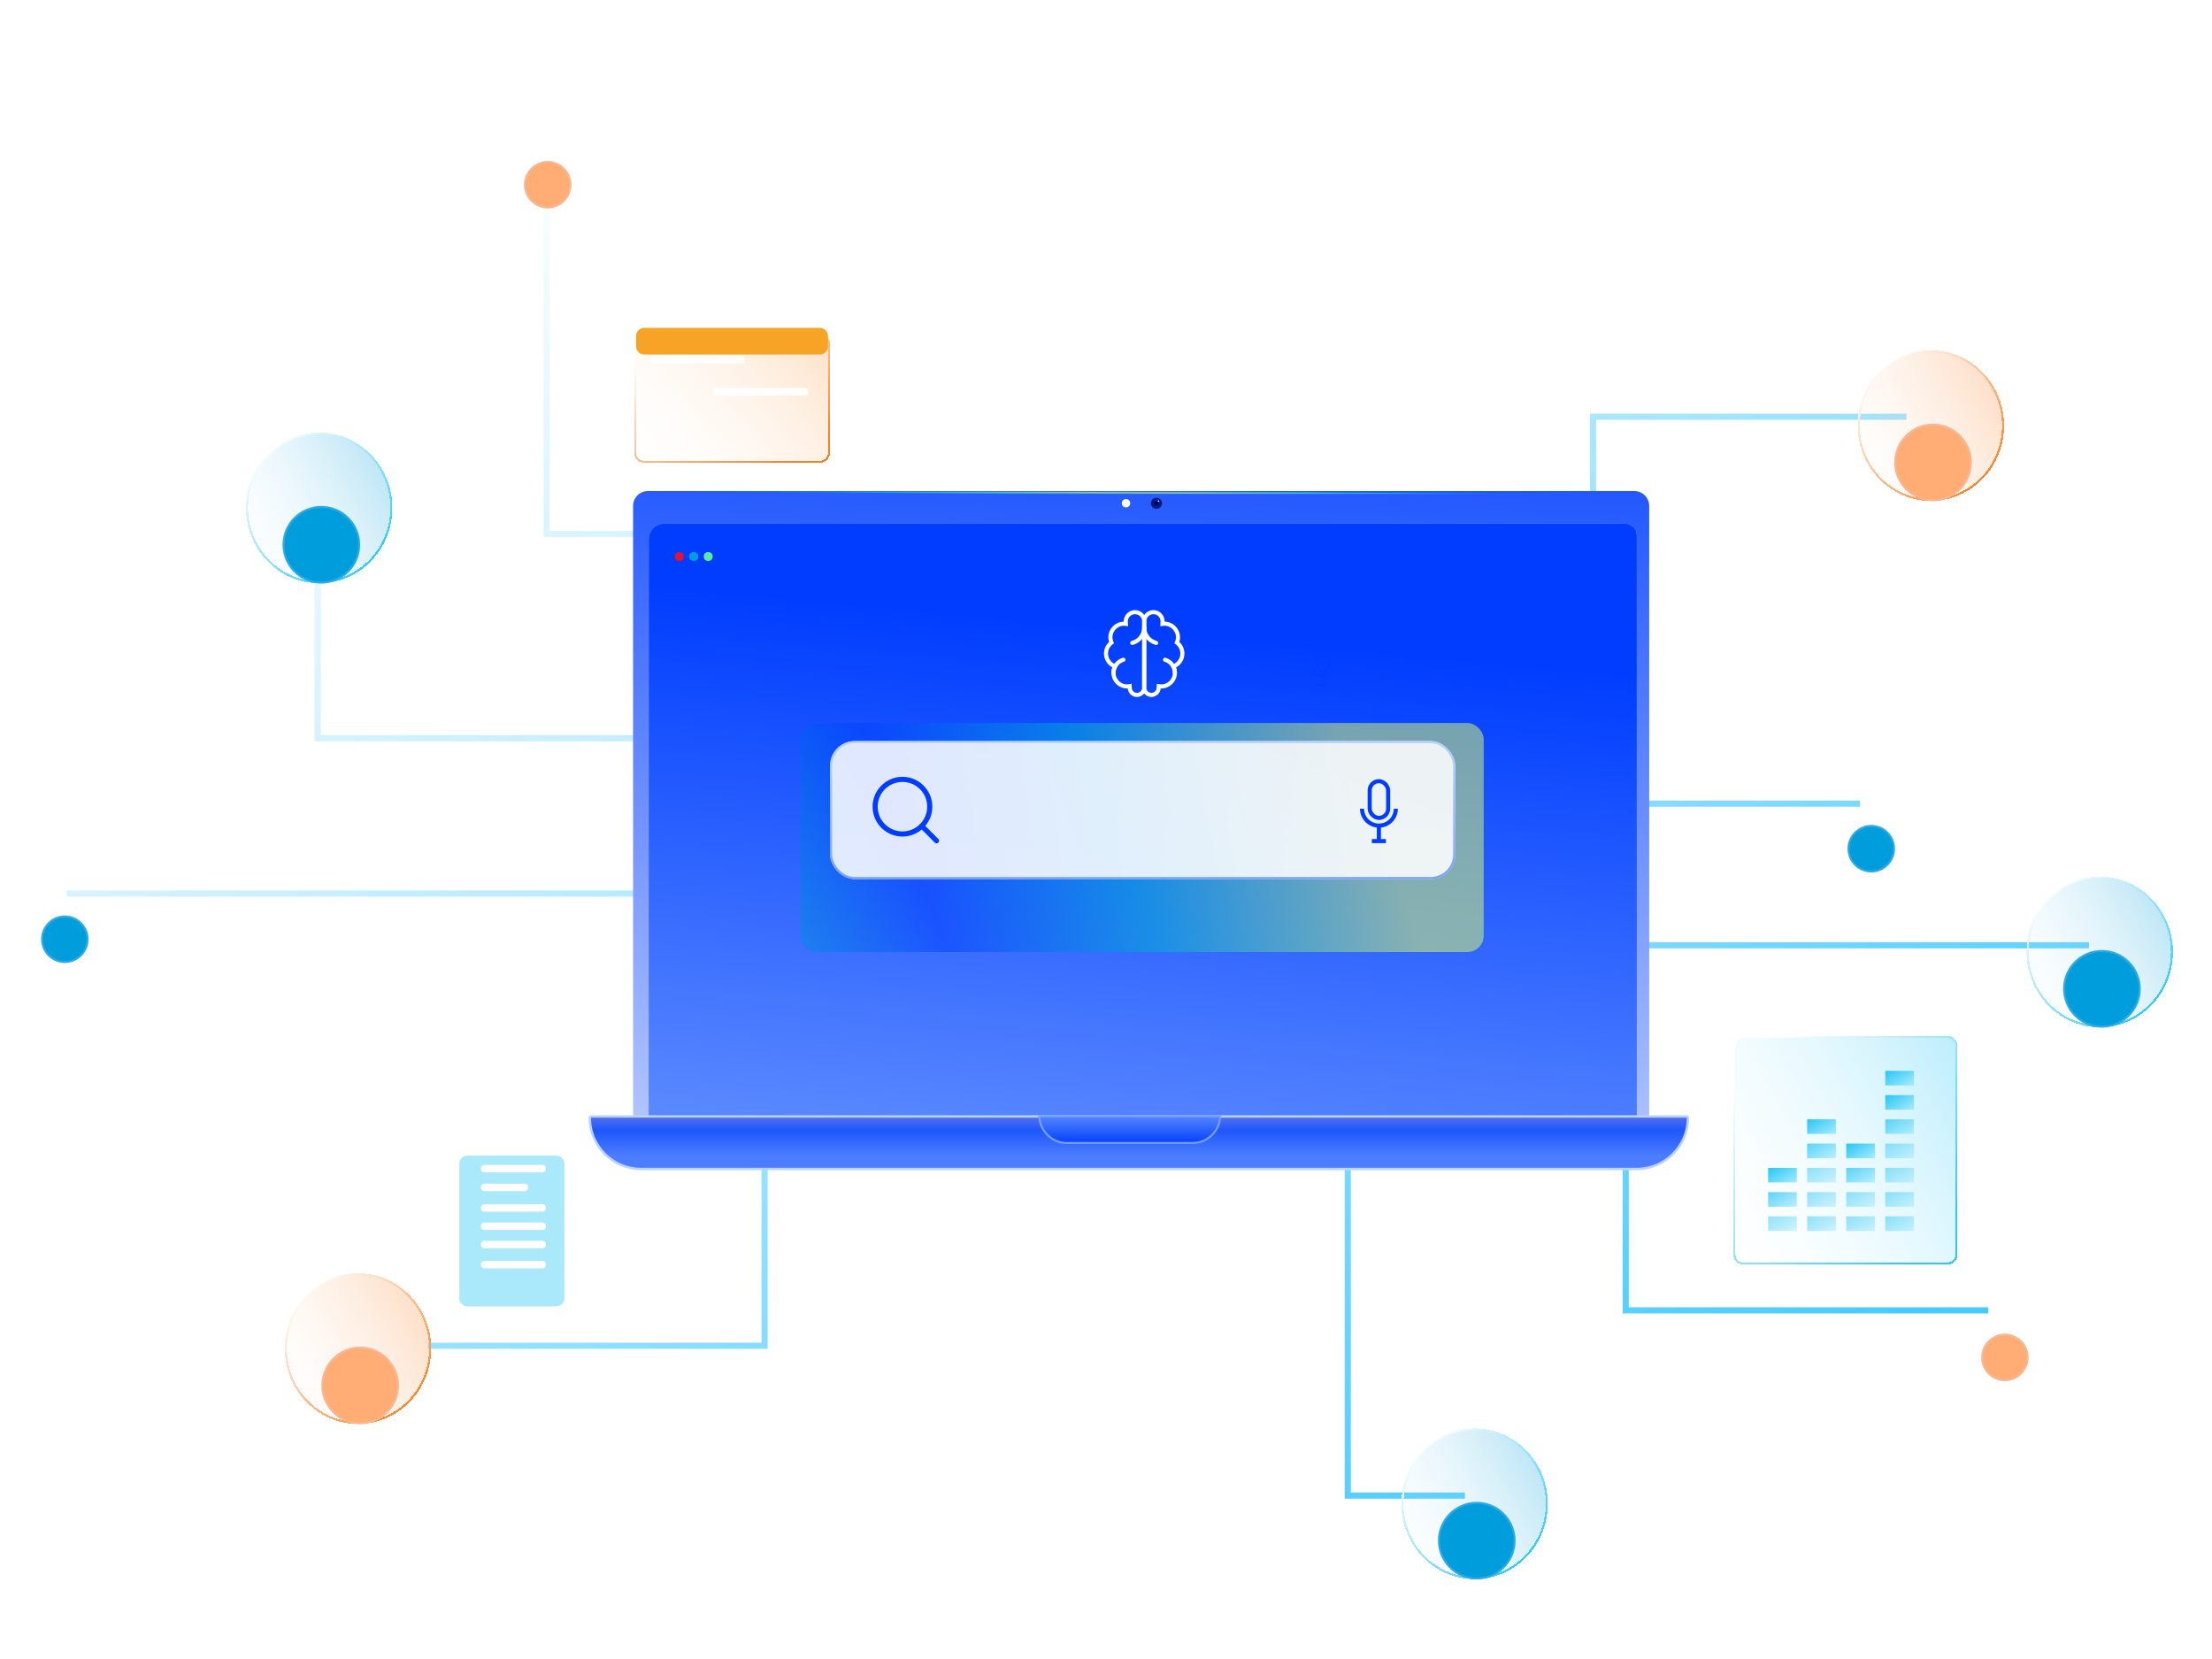 <svg width="540" height="405" viewBox="0 0 540 405" fill="none" xmlns="http://www.w3.org/2000/svg">
<path d="M329.018 264.685V365.109H357.624M388.891 137.658V101.744H465.394M133.436 39.893V130.342H178.673M186.656 278.651V328.531H104.5M178.673 218.13H16.353M178.673 180.222H77.556V130.342M396.874 196.183H454.085M396.874 230.766H509.965M396.874 278.651V319.885H485.351" stroke="url(#paint0_linear_2106_71993)" stroke-width="1.5"/>
<g filter="url(#filter0_dii_2106_71993)">
<circle cx="15.827" cy="218.289" r="5.789" fill="#009DDC"/>
<circle cx="15.827" cy="218.289" r="5.539" stroke="#DEDFFF" stroke-opacity="0.2" stroke-width="0.5"/>
</g>
<g filter="url(#filter1_dii_2106_71993)">
<circle cx="133.704" cy="34.105" r="5.789" transform="rotate(150 133.704 34.105)" fill="#FFAC75"/>
<circle cx="133.704" cy="34.105" r="5.539" transform="rotate(150 133.704 34.105)" stroke="#DEDFFF" stroke-opacity="0.2" stroke-width="0.5"/>
</g>
<g filter="url(#filter2_dii_2106_71993)">
<circle cx="456.815" cy="196.186" r="5.789" fill="#009DDC"/>
<circle cx="456.815" cy="196.186" r="5.539" stroke="#DEDFFF" stroke-opacity="0.2" stroke-width="0.5"/>
</g>
<g filter="url(#filter3_dii_2106_71993)">
<circle cx="489.442" cy="320.379" r="5.789" fill="#FFAC75"/>
<circle cx="489.442" cy="320.379" r="5.539" stroke="#DEDFFF" stroke-opacity="0.2" stroke-width="0.5"/>
</g>
<g filter="url(#filter4_bd_2106_71993)">
<ellipse cx="77.923" cy="121.987" rx="17.366" ry="17.892" fill="url(#paint1_linear_2106_71993)" fill-opacity="0.5" shape-rendering="crispEdges"/>
<path d="M77.923 140.129C87.659 140.129 95.539 131.999 95.539 121.987C95.539 111.974 87.659 103.845 77.923 103.845C68.187 103.845 60.307 111.974 60.307 121.987C60.307 131.999 68.187 140.129 77.923 140.129Z" stroke="url(#paint2_linear_2106_71993)" stroke-width="0.5" shape-rendering="crispEdges"/>
</g>
<g filter="url(#filter5_dii_2106_71993)">
<circle cx="78.449" cy="121.987" r="9.472" fill="#009DDC"/>
<circle cx="78.449" cy="121.987" r="9.222" stroke="#DEDFFF" stroke-opacity="0.2" stroke-width="0.5"/>
</g>
<g filter="url(#filter6_bd_2106_71993)">
<ellipse cx="359.987" cy="365.11" rx="17.366" ry="17.892" fill="url(#paint3_linear_2106_71993)" fill-opacity="0.5" shape-rendering="crispEdges"/>
<path d="M359.987 383.252C369.723 383.252 377.603 375.122 377.603 365.11C377.603 355.097 369.723 346.968 359.987 346.968C350.251 346.968 342.371 355.097 342.371 365.11C342.371 375.122 350.251 383.252 359.987 383.252Z" stroke="url(#paint4_linear_2106_71993)" stroke-width="0.5" shape-rendering="crispEdges"/>
</g>
<g filter="url(#filter7_dii_2106_71993)">
<circle cx="360.513" cy="365.11" r="9.472" fill="#009DDC"/>
<circle cx="360.513" cy="365.11" r="9.222" stroke="#DEDFFF" stroke-opacity="0.2" stroke-width="0.5"/>
</g>
<g filter="url(#filter8_bd_2106_71993)">
<ellipse cx="512.596" cy="230.393" rx="17.366" ry="17.892" fill="url(#paint5_linear_2106_71993)" fill-opacity="0.5" shape-rendering="crispEdges"/>
<path d="M512.596 248.535C522.332 248.535 530.212 240.406 530.212 230.393C530.212 220.38 522.332 212.251 512.596 212.251C502.86 212.251 494.98 220.38 494.98 230.393C494.98 240.406 502.86 248.535 512.596 248.535Z" stroke="url(#paint6_linear_2106_71993)" stroke-width="0.5" shape-rendering="crispEdges"/>
</g>
<g filter="url(#filter9_dii_2106_71993)">
<circle cx="513.123" cy="230.393" r="9.472" fill="#009DDC"/>
<circle cx="513.123" cy="230.393" r="9.222" stroke="#DEDFFF" stroke-opacity="0.2" stroke-width="0.5"/>
</g>
<g filter="url(#filter10_bd_2106_71993)">
<ellipse cx="87.395" cy="327.221" rx="17.366" ry="17.892" fill="url(#paint7_linear_2106_71993)" fill-opacity="0.5" shape-rendering="crispEdges"/>
<path d="M87.395 345.363C97.131 345.363 105.011 337.234 105.011 327.221C105.011 317.209 97.131 309.079 87.395 309.079C77.659 309.079 69.779 317.209 69.779 327.221C69.779 337.234 77.659 345.363 87.395 345.363Z" stroke="url(#paint8_linear_2106_71993)" stroke-width="0.5" shape-rendering="crispEdges"/>
</g>
<g filter="url(#filter11_dii_2106_71993)">
<circle cx="87.921" cy="327.221" r="9.472" fill="#FFAC75"/>
<circle cx="87.921" cy="327.221" r="9.222" stroke="#DEDFFF" stroke-opacity="0.2" stroke-width="0.5"/>
</g>
<g filter="url(#filter12_bd_2106_71993)">
<ellipse cx="471.366" cy="101.893" rx="17.366" ry="17.892" fill="url(#paint9_linear_2106_71993)" fill-opacity="0.5" shape-rendering="crispEdges"/>
<path d="M471.366 120.035C481.102 120.035 488.982 111.906 488.982 101.893C488.982 91.88 481.102 83.751 471.366 83.751C461.63 83.751 453.75 91.88 453.75 101.893C453.75 111.906 461.63 120.035 471.366 120.035Z" stroke="url(#paint10_linear_2106_71993)" stroke-width="0.5" shape-rendering="crispEdges"/>
</g>
<g filter="url(#filter13_dii_2106_71993)">
<circle cx="471.892" cy="101.893" r="9.472" fill="#FFAC75"/>
<circle cx="471.892" cy="101.893" r="9.222" stroke="#DEDFFF" stroke-opacity="0.2" stroke-width="0.5"/>
</g>
<g filter="url(#filter14_bi_2106_71993)">
<g filter="url(#filter15_bd_2106_71993)">
<path d="M200.144 76.731H157.267C156.17 76.731 155.28 77.621 155.28 78.718V105.198C155.28 106.295 156.17 107.184 157.267 107.184H200.144C201.242 107.184 202.131 106.295 202.131 105.198V78.718C202.131 77.621 201.242 76.731 200.144 76.731Z" fill="url(#paint11_linear_2106_71993)" fill-opacity="0.5" shape-rendering="crispEdges"/>
<path d="M200.144 76.481H157.267C156.032 76.481 155.03 77.483 155.03 78.718V105.198C155.03 106.433 156.032 107.434 157.267 107.434H200.144C201.38 107.434 202.381 106.433 202.381 105.198V78.718C202.381 77.483 201.38 76.481 200.144 76.481Z" stroke="url(#paint12_linear_2106_71993)" stroke-width="0.5" shape-rendering="crispEdges"/>
</g>
<path d="M157.267 76.731H200.144C201.238 76.731 202.131 77.625 202.131 78.718V81.247C202.131 82.352 201.236 83.247 200.131 83.247H157.28C156.176 83.247 155.28 82.352 155.28 81.247V78.718C155.28 77.625 156.174 76.731 157.267 76.731Z" fill="#F7A325"/>
<path d="M161.518 79.992C161.518 80.739 160.911 81.346 160.165 81.346C159.419 81.346 158.811 80.739 158.811 79.992C158.811 79.246 159.419 78.639 160.165 78.639C160.911 78.639 161.518 79.246 161.518 79.992Z" fill="#F7A325"/>
<path d="M166.706 79.992C166.706 80.739 166.099 81.346 165.353 81.346C164.607 81.346 163.999 80.739 163.999 79.992C163.999 79.246 164.607 78.639 165.353 78.639C166.099 78.639 166.706 79.246 166.706 79.992Z" fill="#F7A325"/>
<path d="M171.895 79.992C171.895 80.739 171.288 81.346 170.541 81.346C169.795 81.346 169.188 80.739 169.188 79.992C169.188 79.246 169.795 78.639 170.541 78.639C171.288 78.639 171.895 79.246 171.895 79.992Z" fill="#F7A325"/>
</g>
<path d="M180.936 86.91L159.475 86.91C159.007 86.91 158.626 87.32 158.626 87.824V87.829C158.626 88.334 159.007 88.743 159.475 88.743L180.936 88.743C181.405 88.743 181.785 88.334 181.785 87.829V87.824C181.785 87.32 181.405 86.91 180.936 86.91Z" fill="white"/>
<path d="M196.554 94.718L175.093 94.718C174.624 94.718 174.244 95.127 174.244 95.632V95.637C174.244 96.141 174.624 96.55 175.093 96.55L196.554 96.55C197.023 96.55 197.403 96.141 197.403 95.636V95.632C197.403 95.127 197.023 94.718 196.554 94.718Z" fill="white"/>
<g filter="url(#filter16_bi_2106_71993)">
<path d="M135.785 278.806H114.128C113.024 278.806 112.128 279.701 112.128 280.806V313.617C112.128 314.722 113.024 315.617 114.128 315.617H135.785C136.889 315.617 137.785 314.722 137.785 313.617V280.806C137.785 279.701 136.889 278.806 135.785 278.806Z" fill="#2CC8F7" fill-opacity="0.4"/>
</g>
<g filter="url(#filter17_d_2106_71993)">
<path d="M132.444 284.383H118.244C117.775 284.383 117.395 284.792 117.395 285.297V285.302C117.395 285.807 117.775 286.216 118.244 286.216H132.444C132.913 286.216 133.293 285.807 133.293 285.302V285.297C133.293 284.792 132.913 284.383 132.444 284.383Z" fill="white"/>
<path d="M132.444 293.979H118.244C117.775 293.979 117.395 294.388 117.395 294.893V294.898C117.395 295.402 117.775 295.811 118.244 295.811H132.444C132.913 295.811 133.293 295.402 133.293 294.898V294.893C133.293 294.388 132.913 293.979 132.444 293.979Z" fill="white"/>
<path d="M132.444 302.904H118.244C117.775 302.904 117.395 303.313 117.395 303.818V303.823C117.395 304.328 117.775 304.737 118.244 304.737H132.444C132.913 304.737 133.293 304.328 133.293 303.823V303.818C133.293 303.313 132.913 302.904 132.444 302.904Z" fill="white"/>
<path d="M132.444 298.442H118.244C117.775 298.442 117.395 298.851 117.395 299.355V299.36C117.395 299.865 117.775 300.274 118.244 300.274H132.444C132.913 300.274 133.293 299.865 133.293 299.36V299.355C133.293 298.851 132.913 298.442 132.444 298.442Z" fill="white"/>
<path d="M132.444 307.809H118.244C117.775 307.809 117.395 308.218 117.395 308.723V308.728C117.395 309.233 117.775 309.642 118.244 309.642H132.444C132.913 309.642 133.293 309.233 133.293 308.728V308.723C133.293 308.218 132.913 307.809 132.444 307.809Z" fill="white"/>
<path d="M128.074 288.961H118.244C117.775 288.961 117.395 289.37 117.395 289.875V289.88C117.395 290.385 117.775 290.794 118.244 290.794H128.074C128.543 290.794 128.923 290.385 128.923 289.88V289.875C128.923 289.37 128.543 288.961 128.074 288.961Z" fill="white"/>
</g>
<g filter="url(#filter18_d_2106_71993)">
<path d="M154.545 123.515C154.545 121.507 156.173 119.88 158.181 119.88H398.97C400.978 119.88 402.606 121.507 402.606 123.515V281.408C402.606 283.416 400.978 285.044 398.97 285.044H158.181C156.173 285.044 154.545 283.416 154.545 281.408V123.515Z" fill="url(#paint13_linear_2106_71993)"/>
<g filter="url(#filter19_bi_2106_71993)">
<g clip-path="url(#clip0_2106_71993)">
<path d="M158.372 131.23C158.372 129.112 160.089 127.395 162.207 127.395H396.809C398.343 127.395 399.587 128.639 399.587 130.173V278.633H158.372V131.23Z" fill="url(#paint14_linear_2106_71993)" fill-opacity="0.46"/>
<g filter="url(#filter20_d_2106_71993)">
<path d="M117.275 137.587C117.275 126.542 126.229 117.587 137.275 117.587H472.838C483.884 117.587 492.838 126.542 492.838 137.587V350.594C492.838 361.64 483.884 370.594 472.838 370.594H137.275C126.229 370.594 117.275 361.64 117.275 350.594V137.587Z" fill="url(#paint15_linear_2106_71993)"/>
</g>
<circle cx="165.818" cy="135.424" r="1.089" fill="#E9122C"/>
<circle cx="169.356" cy="135.424" r="1.089" fill="#029DDF"/>
<circle cx="172.891" cy="135.424" r="1.089" fill="#5FEB9E"/>
<g filter="url(#filter21_f_2106_71993)">
<rect x="195.292" y="176.064" width="166.912" height="55.911" rx="4" fill="url(#paint16_radial_2106_71993)" fill-opacity="0.5"/>
</g>
<g filter="url(#filter22_d_2106_71993)">
<path d="M277.076 149C275.782 149 274.755 150.091 274.832 151.382L274.86 151.847C274.709 151.826 274.555 151.814 274.398 151.814C272.561 151.814 271.073 153.303 271.073 155.14C271.073 155.601 271.167 156.04 271.336 156.44C270.526 157.046 270 158.014 270 159.105C270 160.555 270.928 161.786 272.221 162.241C271.97 162.71 271.827 163.244 271.827 163.812C271.827 165.649 273.315 167.138 275.152 167.138C275.364 167.138 275.571 167.117 275.772 167.079L275.8 167.552C275.856 168.483 276.627 169.208 277.559 169.208C278.532 169.208 279.321 168.42 279.321 167.447V151.247C279.321 150.006 278.315 149 277.074 149H277.076Z" stroke="white" stroke-miterlimit="10" stroke-linecap="round"/>
<path d="M274.245 160.616C272.85 161.011 271.829 162.294 271.829 163.816" stroke="white" stroke-miterlimit="10" stroke-linecap="round"/>
<path d="M279.325 152.745C279.325 154.436 278.233 155.933 276.622 156.45L276.406 156.519" stroke="white" stroke-miterlimit="10" stroke-linecap="round"/>
<path d="M281.572 149C282.865 149 283.892 150.091 283.815 151.382L283.788 151.847C283.939 151.826 284.093 151.814 284.25 151.814C286.086 151.814 287.575 153.303 287.575 155.14C287.575 155.601 287.481 156.04 287.311 156.44C288.122 157.046 288.647 158.014 288.647 159.105C288.647 160.555 287.719 161.786 286.427 162.241C286.678 162.71 286.821 163.244 286.821 163.812C286.821 165.649 285.333 167.138 283.496 167.138C283.284 167.138 283.076 167.117 282.876 167.079L282.847 167.552C282.792 168.483 282.021 169.208 281.089 169.208C280.116 169.208 279.327 168.42 279.327 167.447V151.247C279.327 150.006 280.333 149 281.574 149H281.572Z" stroke="white" stroke-miterlimit="10" stroke-linecap="round"/>
<path d="M284.401 160.616C285.796 161.011 286.818 162.294 286.818 163.816" stroke="white" stroke-miterlimit="10" stroke-linecap="round"/>
<path d="M279.322 152.745C279.322 154.436 280.415 155.933 282.026 156.45L282.242 156.519" stroke="white" stroke-miterlimit="10" stroke-linecap="round"/>
</g>
</g>
</g>
<ellipse cx="274.888" cy="122.853" rx="1.015" ry="1.015" fill="white"/>
<path d="M283.111 122.854C283.111 123.292 282.756 123.646 282.319 123.646C281.882 123.646 281.527 123.292 281.527 122.854C281.527 122.417 281.882 122.062 282.319 122.062C282.756 122.062 283.111 122.417 283.111 122.854Z" fill="#01136F" stroke="#01136F" stroke-width="1.123"/>
<mask id="path-60-inside-1_2106_71993" fill="white">
<ellipse cx="0.677" cy="0.677" rx="0.677" ry="0.677" transform="matrix(1 0 0 -1 281.649 123.532)"/>
</mask>
<ellipse cx="0.677" cy="0.677" rx="0.677" ry="0.677" transform="matrix(1 0 0 -1 281.649 123.532)" fill="#010135"/>
<path d="M281.879 122.855C281.879 123.101 282.079 123.301 282.326 123.301V121.055C283.32 121.055 284.126 121.861 284.126 122.855H281.879ZM282.326 123.301C282.573 123.301 282.772 123.101 282.772 122.855H280.526C280.526 121.861 281.332 121.055 282.326 121.055V123.301ZM282.772 122.855C282.772 122.608 282.573 122.408 282.326 122.408V124.655C281.332 124.655 280.526 123.849 280.526 122.855H282.772ZM282.326 122.408C282.079 122.408 281.879 122.608 281.879 122.855H284.126C284.126 123.849 283.32 124.655 282.326 124.655V122.408Z" fill="#003DFF" mask="url(#path-60-inside-1_2106_71993)"/>
<ellipse cx="0.17" cy="0.17" rx="0.17" ry="0.17" transform="matrix(1 0 0 -1 282.64 122.512)" fill="white"/>
</g>
<g filter="url(#filter23_b_2106_71993)">
<rect x="202.642" y="180.924" width="152.609" height="33.679" rx="6" fill="url(#paint17_linear_2106_71993)" fill-opacity="0.87"/>
<path fill-rule="evenodd" clip-rule="evenodd" d="M220.308 190.888C216.971 190.888 214.266 193.593 214.266 196.93C214.266 200.267 216.971 202.972 220.308 202.972C223.645 202.972 226.349 200.267 226.349 196.93C226.349 193.593 223.645 190.888 220.308 190.888ZM213.016 196.93C213.016 192.903 216.281 189.638 220.308 189.638C224.335 189.638 227.599 192.903 227.599 196.93C227.599 200.957 224.335 204.222 220.308 204.222C216.281 204.222 213.016 200.957 213.016 196.93Z" fill="#003DFF"/>
<path fill-rule="evenodd" clip-rule="evenodd" d="M224.573 201.197C224.818 200.953 225.213 200.953 225.457 201.197L229.082 204.822C229.326 205.066 229.326 205.461 229.082 205.705C228.838 205.95 228.443 205.95 228.198 205.705L224.573 202.08C224.329 201.836 224.329 201.441 224.573 201.197Z" fill="#003DFF"/>
<g filter="url(#filter24_d_2106_71993)">
<path d="M334.895 205.327H336.614M338.333 205.327H336.614M336.614 205.327V201.546" stroke="#003DFF"/>
<rect x="334.374" y="190.701" width="4.5" height="8.968" rx="2.25" stroke="#003DFF"/>
<path d="M340.751 197.424C340.751 199.702 338.904 201.549 336.626 201.549C334.348 201.549 332.501 199.702 332.501 197.424" stroke="#003DFF"/>
</g>
<rect x="202.892" y="181.174" width="152.109" height="33.179" rx="5.75" stroke="url(#paint18_linear_2106_71993)" stroke-width="0.5"/>
</g>
<path d="M169.565 120.296H387.498" stroke="url(#paint19_linear_2106_71993)" stroke-opacity="0.6" stroke-width="0.528"/>
<g filter="url(#filter25_d_2106_71993)">
<path d="M321.841 167.2H322.883M323.924 167.2H322.883M322.883 167.2V164.908" stroke="#003DFF" stroke-width="0.3"/>
<rect x="321.373" y="158.184" width="3.033" height="5.74" rx="1.516" stroke="#003DFF" stroke-width="0.3"/>
<path d="M325.39 162.411C325.39 163.791 324.271 164.91 322.89 164.91C321.51 164.91 320.391 163.791 320.391 162.411" stroke="#003DFF" stroke-width="0.3"/>
</g>
<path d="M144.305 272.544H411.755C411.928 272.544 412.069 272.685 412.069 272.859C412.069 279.768 406.468 285.369 399.559 285.369H156.501C149.592 285.369 143.991 279.768 143.991 272.859C143.991 272.685 144.131 272.544 144.305 272.544Z" fill="url(#paint20_linear_2106_71993)" stroke="#BBD1FF" stroke-width="0.576"/>
<path d="M253.708 272.499H297.883C297.756 276.129 294.772 279.033 291.111 279.033H260.481C256.819 279.033 253.836 276.129 253.708 272.499Z" fill="url(#paint21_linear_2106_71993)" stroke="#76A0FF" stroke-width="0.486"/>
<g filter="url(#filter26_bd_2106_71993)">
<path d="M475.544 251.442H425.456C424.465 251.442 423.662 252.261 423.662 253.272V304.342C423.662 305.352 424.465 306.171 425.456 306.171H475.544C476.535 306.171 477.338 305.352 477.338 304.342V253.272C477.338 252.261 476.535 251.442 475.544 251.442Z" fill="url(#paint22_linear_2106_71993)" fill-opacity="0.5" shape-rendering="crispEdges"/>
<path d="M475.544 251.192H425.456C424.323 251.192 423.412 252.128 423.412 253.272V304.342C423.412 305.486 424.323 306.421 425.456 306.421H475.544C476.678 306.421 477.588 305.486 477.588 304.342V253.272C477.588 252.128 476.678 251.192 475.544 251.192Z" stroke="url(#paint23_linear_2106_71993)" stroke-width="0.5" shape-rendering="crispEdges"/>
</g>
<path opacity="0.5" d="M467.237 296.936H460.233V300.496H467.237V296.936Z" fill="url(#paint24_linear_2106_71993)"/>
<path d="M467.237 261.421H460.233V264.981H467.237V261.421Z" fill="url(#paint25_linear_2106_71993)"/>
<path d="M467.237 267.345H460.233V270.906H467.237V267.345Z" fill="url(#paint26_linear_2106_71993)"/>
<path opacity="0.75" d="M467.237 273.255H460.233V276.816H467.237V273.255Z" fill="url(#paint27_linear_2106_71993)"/>
<path opacity="0.5" d="M467.237 279.179H460.233V282.74H467.237V279.179Z" fill="url(#paint28_linear_2106_71993)"/>
<path opacity="0.5" d="M467.237 285.103H460.233V288.664H467.237V285.103Z" fill="url(#paint29_linear_2106_71993)"/>
<path opacity="0.5" d="M467.237 291.028H460.233V294.588H467.237V291.028Z" fill="url(#paint30_linear_2106_71993)"/>
<path opacity="0.5" d="M457.711 296.936H450.707V300.496H457.711V296.936Z" fill="url(#paint31_linear_2106_71993)"/>
<path d="M457.711 279.179H450.707V282.74H457.711V279.179Z" fill="url(#paint32_linear_2106_71993)"/>
<path opacity="0.75" d="M457.711 285.103H450.707V288.664H457.711V285.103Z" fill="url(#paint33_linear_2106_71993)"/>
<path opacity="0.5" d="M457.711 291.028H450.707V294.588H457.711V291.028Z" fill="url(#paint34_linear_2106_71993)"/>
<path opacity="0.5" d="M448.169 296.936H441.165V300.496H448.169V296.936Z" fill="url(#paint35_linear_2106_71993)"/>
<path d="M448.169 273.255H441.165V276.816H448.169V273.255Z" fill="url(#paint36_linear_2106_71993)"/>
<path opacity="0.75" d="M448.169 279.179H441.165V282.74H448.169V279.179Z" fill="url(#paint37_linear_2106_71993)"/>
<path opacity="0.5" d="M448.169 285.103H441.165V288.664H448.169V285.103Z" fill="url(#paint38_linear_2106_71993)"/>
<path opacity="0.5" d="M448.169 291.028H441.165V294.588H448.169V291.028Z" fill="url(#paint39_linear_2106_71993)"/>
<path opacity="0.5" d="M438.643 296.936H431.639V300.496H438.643V296.936Z" fill="url(#paint40_linear_2106_71993)"/>
<path d="M438.643 285.103H431.639V288.664H438.643V285.103Z" fill="url(#paint41_linear_2106_71993)"/>
<path opacity="0.75" d="M438.643 291.028H431.639V294.588H438.643V291.028Z" fill="url(#paint42_linear_2106_71993)"/>
<defs>
<filter id="filter0_dii_2106_71993" x="6.038" y="210.501" width="19.577" height="19.577" filterUnits="userSpaceOnUse" color-interpolation-filters="sRGB">
<feFlood flood-opacity="0" result="BackgroundImageFix"/>
<feColorMatrix in="SourceAlpha" type="matrix" values="0 0 0 0 0 0 0 0 0 0 0 0 0 0 0 0 0 0 127 0" result="hardAlpha"/>
<feOffset dy="2"/>
<feGaussianBlur stdDeviation="2"/>
<feComposite in2="hardAlpha" operator="out"/>
<feColorMatrix type="matrix" values="0 0 0 0 0 0 0 0 0 0.239 0 0 0 0 1 0 0 0 0.4 0"/>
<feBlend mode="normal" in2="BackgroundImageFix" result="effect1_dropShadow_2106_71993"/>
<feBlend mode="normal" in="SourceGraphic" in2="effect1_dropShadow_2106_71993" result="shape"/>
<feColorMatrix in="SourceAlpha" type="matrix" values="0 0 0 0 0 0 0 0 0 0 0 0 0 0 0 0 0 0 127 0" result="hardAlpha"/>
<feOffset dy="5"/>
<feGaussianBlur stdDeviation="7.5"/>
<feComposite in2="hardAlpha" operator="arithmetic" k2="-1" k3="1"/>
<feColorMatrix type="matrix" values="0 0 0 0 0.062 0 0 0 0 0.79 0 0 0 0 1 0 0 0 0.46 0"/>
<feBlend mode="normal" in2="shape" result="effect2_innerShadow_2106_71993"/>
<feColorMatrix in="SourceAlpha" type="matrix" values="0 0 0 0 0 0 0 0 0 0 0 0 0 0 0 0 0 0 127 0" result="hardAlpha"/>
<feOffset dy="4"/>
<feGaussianBlur stdDeviation="2"/>
<feComposite in2="hardAlpha" operator="arithmetic" k2="-1" k3="1"/>
<feColorMatrix type="matrix" values="0 0 0 0 1 0 0 0 0 1 0 0 0 0 1 0 0 0 0.25 0"/>
<feBlend mode="normal" in2="effect2_innerShadow_2106_71993" result="effect3_innerShadow_2106_71993"/>
</filter>
<filter id="filter1_dii_2106_71993" x="123.915" y="26.315" width="19.579" height="19.579" filterUnits="userSpaceOnUse" color-interpolation-filters="sRGB">
<feFlood flood-opacity="0" result="BackgroundImageFix"/>
<feColorMatrix in="SourceAlpha" type="matrix" values="0 0 0 0 0 0 0 0 0 0 0 0 0 0 0 0 0 0 127 0" result="hardAlpha"/>
<feOffset dy="2"/>
<feGaussianBlur stdDeviation="2"/>
<feComposite in2="hardAlpha" operator="out"/>
<feColorMatrix type="matrix" values="0 0 0 0 1 0 0 0 0 0.6 0 0 0 0 0 0 0 0 0.4 0"/>
<feBlend mode="normal" in2="BackgroundImageFix" result="effect1_dropShadow_2106_71993"/>
<feBlend mode="normal" in="SourceGraphic" in2="effect1_dropShadow_2106_71993" result="shape"/>
<feColorMatrix in="SourceAlpha" type="matrix" values="0 0 0 0 0 0 0 0 0 0 0 0 0 0 0 0 0 0 127 0" result="hardAlpha"/>
<feOffset dy="5"/>
<feGaussianBlur stdDeviation="7.5"/>
<feComposite in2="hardAlpha" operator="arithmetic" k2="-1" k3="1"/>
<feColorMatrix type="matrix" values="0 0 0 0 1 0 0 0 0 0.76 0 0 0 0 0.4 0 0 0 1 0"/>
<feBlend mode="normal" in2="shape" result="effect2_innerShadow_2106_71993"/>
<feColorMatrix in="SourceAlpha" type="matrix" values="0 0 0 0 0 0 0 0 0 0 0 0 0 0 0 0 0 0 127 0" result="hardAlpha"/>
<feOffset dy="4"/>
<feGaussianBlur stdDeviation="2"/>
<feComposite in2="hardAlpha" operator="arithmetic" k2="-1" k3="1"/>
<feColorMatrix type="matrix" values="0 0 0 0 1 0 0 0 0 1 0 0 0 0 1 0 0 0 0.25 0"/>
<feBlend mode="normal" in2="effect2_innerShadow_2106_71993" result="effect3_innerShadow_2106_71993"/>
</filter>
<filter id="filter2_dii_2106_71993" x="447.026" y="188.397" width="19.577" height="19.577" filterUnits="userSpaceOnUse" color-interpolation-filters="sRGB">
<feFlood flood-opacity="0" result="BackgroundImageFix"/>
<feColorMatrix in="SourceAlpha" type="matrix" values="0 0 0 0 0 0 0 0 0 0 0 0 0 0 0 0 0 0 127 0" result="hardAlpha"/>
<feOffset dy="2"/>
<feGaussianBlur stdDeviation="2"/>
<feComposite in2="hardAlpha" operator="out"/>
<feColorMatrix type="matrix" values="0 0 0 0 0 0 0 0 0 0.239 0 0 0 0 1 0 0 0 0.4 0"/>
<feBlend mode="normal" in2="BackgroundImageFix" result="effect1_dropShadow_2106_71993"/>
<feBlend mode="normal" in="SourceGraphic" in2="effect1_dropShadow_2106_71993" result="shape"/>
<feColorMatrix in="SourceAlpha" type="matrix" values="0 0 0 0 0 0 0 0 0 0 0 0 0 0 0 0 0 0 127 0" result="hardAlpha"/>
<feOffset dy="5"/>
<feGaussianBlur stdDeviation="7.5"/>
<feComposite in2="hardAlpha" operator="arithmetic" k2="-1" k3="1"/>
<feColorMatrix type="matrix" values="0 0 0 0 0.062 0 0 0 0 0.79 0 0 0 0 1 0 0 0 0.46 0"/>
<feBlend mode="normal" in2="shape" result="effect2_innerShadow_2106_71993"/>
<feColorMatrix in="SourceAlpha" type="matrix" values="0 0 0 0 0 0 0 0 0 0 0 0 0 0 0 0 0 0 127 0" result="hardAlpha"/>
<feOffset dy="4"/>
<feGaussianBlur stdDeviation="2"/>
<feComposite in2="hardAlpha" operator="arithmetic" k2="-1" k3="1"/>
<feColorMatrix type="matrix" values="0 0 0 0 1 0 0 0 0 1 0 0 0 0 1 0 0 0 0.25 0"/>
<feBlend mode="normal" in2="effect2_innerShadow_2106_71993" result="effect3_innerShadow_2106_71993"/>
</filter>
<filter id="filter3_dii_2106_71993" x="479.653" y="312.591" width="19.577" height="19.577" filterUnits="userSpaceOnUse" color-interpolation-filters="sRGB">
<feFlood flood-opacity="0" result="BackgroundImageFix"/>
<feColorMatrix in="SourceAlpha" type="matrix" values="0 0 0 0 0 0 0 0 0 0 0 0 0 0 0 0 0 0 127 0" result="hardAlpha"/>
<feOffset dy="2"/>
<feGaussianBlur stdDeviation="2"/>
<feComposite in2="hardAlpha" operator="out"/>
<feColorMatrix type="matrix" values="0 0 0 0 1 0 0 0 0 0.6 0 0 0 0 0 0 0 0 0.4 0"/>
<feBlend mode="normal" in2="BackgroundImageFix" result="effect1_dropShadow_2106_71993"/>
<feBlend mode="normal" in="SourceGraphic" in2="effect1_dropShadow_2106_71993" result="shape"/>
<feColorMatrix in="SourceAlpha" type="matrix" values="0 0 0 0 0 0 0 0 0 0 0 0 0 0 0 0 0 0 127 0" result="hardAlpha"/>
<feOffset dy="5"/>
<feGaussianBlur stdDeviation="7.5"/>
<feComposite in2="hardAlpha" operator="arithmetic" k2="-1" k3="1"/>
<feColorMatrix type="matrix" values="0 0 0 0 1 0 0 0 0 0.76 0 0 0 0 0.4 0 0 0 1 0"/>
<feBlend mode="normal" in2="shape" result="effect2_innerShadow_2106_71993"/>
<feColorMatrix in="SourceAlpha" type="matrix" values="0 0 0 0 0 0 0 0 0 0 0 0 0 0 0 0 0 0 127 0" result="hardAlpha"/>
<feOffset dy="4"/>
<feGaussianBlur stdDeviation="2"/>
<feComposite in2="hardAlpha" operator="arithmetic" k2="-1" k3="1"/>
<feColorMatrix type="matrix" values="0 0 0 0 1 0 0 0 0 1 0 0 0 0 1 0 0 0 0.25 0"/>
<feBlend mode="normal" in2="effect2_innerShadow_2106_71993" result="effect3_innerShadow_2106_71993"/>
</filter>
<filter id="filter4_bd_2106_71993" x="56.057" y="99.595" width="43.732" height="46.784" filterUnits="userSpaceOnUse" color-interpolation-filters="sRGB">
<feFlood flood-opacity="0" result="BackgroundImageFix"/>
<feGaussianBlur in="BackgroundImageFix" stdDeviation="2"/>
<feComposite in2="SourceAlpha" operator="in" result="effect1_backgroundBlur_2106_71993"/>
<feColorMatrix in="SourceAlpha" type="matrix" values="0 0 0 0 0 0 0 0 0 0 0 0 0 0 0 0 0 0 127 0" result="hardAlpha"/>
<feOffset dy="2"/>
<feGaussianBlur stdDeviation="2"/>
<feComposite in2="hardAlpha" operator="out"/>
<feColorMatrix type="matrix" values="0 0 0 0 0.463 0 0 0 0 0.627 0 0 0 0 1 0 0 0 0.4 0"/>
<feBlend mode="normal" in2="effect1_backgroundBlur_2106_71993" result="effect2_dropShadow_2106_71993"/>
<feBlend mode="normal" in="SourceGraphic" in2="effect2_dropShadow_2106_71993" result="shape"/>
</filter>
<filter id="filter5_dii_2106_71993" x="64.977" y="110.514" width="26.945" height="26.945" filterUnits="userSpaceOnUse" color-interpolation-filters="sRGB">
<feFlood flood-opacity="0" result="BackgroundImageFix"/>
<feColorMatrix in="SourceAlpha" type="matrix" values="0 0 0 0 0 0 0 0 0 0 0 0 0 0 0 0 0 0 127 0" result="hardAlpha"/>
<feOffset dy="2"/>
<feGaussianBlur stdDeviation="2"/>
<feComposite in2="hardAlpha" operator="out"/>
<feColorMatrix type="matrix" values="0 0 0 0 0 0 0 0 0 0.239 0 0 0 0 1 0 0 0 0.4 0"/>
<feBlend mode="normal" in2="BackgroundImageFix" result="effect1_dropShadow_2106_71993"/>
<feBlend mode="normal" in="SourceGraphic" in2="effect1_dropShadow_2106_71993" result="shape"/>
<feColorMatrix in="SourceAlpha" type="matrix" values="0 0 0 0 0 0 0 0 0 0 0 0 0 0 0 0 0 0 127 0" result="hardAlpha"/>
<feOffset dy="5"/>
<feGaussianBlur stdDeviation="7.5"/>
<feComposite in2="hardAlpha" operator="arithmetic" k2="-1" k3="1"/>
<feColorMatrix type="matrix" values="0 0 0 0 0.062 0 0 0 0 0.79 0 0 0 0 1 0 0 0 0.46 0"/>
<feBlend mode="normal" in2="shape" result="effect2_innerShadow_2106_71993"/>
<feColorMatrix in="SourceAlpha" type="matrix" values="0 0 0 0 0 0 0 0 0 0 0 0 0 0 0 0 0 0 127 0" result="hardAlpha"/>
<feOffset dy="4"/>
<feGaussianBlur stdDeviation="2"/>
<feComposite in2="hardAlpha" operator="arithmetic" k2="-1" k3="1"/>
<feColorMatrix type="matrix" values="0 0 0 0 1 0 0 0 0 1 0 0 0 0 1 0 0 0 0.25 0"/>
<feBlend mode="normal" in2="effect2_innerShadow_2106_71993" result="effect3_innerShadow_2106_71993"/>
</filter>
<filter id="filter6_bd_2106_71993" x="338.121" y="342.718" width="43.732" height="46.784" filterUnits="userSpaceOnUse" color-interpolation-filters="sRGB">
<feFlood flood-opacity="0" result="BackgroundImageFix"/>
<feGaussianBlur in="BackgroundImageFix" stdDeviation="2"/>
<feComposite in2="SourceAlpha" operator="in" result="effect1_backgroundBlur_2106_71993"/>
<feColorMatrix in="SourceAlpha" type="matrix" values="0 0 0 0 0 0 0 0 0 0 0 0 0 0 0 0 0 0 127 0" result="hardAlpha"/>
<feOffset dy="2"/>
<feGaussianBlur stdDeviation="2"/>
<feComposite in2="hardAlpha" operator="out"/>
<feColorMatrix type="matrix" values="0 0 0 0 0.463 0 0 0 0 0.627 0 0 0 0 1 0 0 0 0.4 0"/>
<feBlend mode="normal" in2="effect1_backgroundBlur_2106_71993" result="effect2_dropShadow_2106_71993"/>
<feBlend mode="normal" in="SourceGraphic" in2="effect2_dropShadow_2106_71993" result="shape"/>
</filter>
<filter id="filter7_dii_2106_71993" x="347.041" y="353.637" width="26.945" height="26.945" filterUnits="userSpaceOnUse" color-interpolation-filters="sRGB">
<feFlood flood-opacity="0" result="BackgroundImageFix"/>
<feColorMatrix in="SourceAlpha" type="matrix" values="0 0 0 0 0 0 0 0 0 0 0 0 0 0 0 0 0 0 127 0" result="hardAlpha"/>
<feOffset dy="2"/>
<feGaussianBlur stdDeviation="2"/>
<feComposite in2="hardAlpha" operator="out"/>
<feColorMatrix type="matrix" values="0 0 0 0 0 0 0 0 0 0.239 0 0 0 0 1 0 0 0 0.4 0"/>
<feBlend mode="normal" in2="BackgroundImageFix" result="effect1_dropShadow_2106_71993"/>
<feBlend mode="normal" in="SourceGraphic" in2="effect1_dropShadow_2106_71993" result="shape"/>
<feColorMatrix in="SourceAlpha" type="matrix" values="0 0 0 0 0 0 0 0 0 0 0 0 0 0 0 0 0 0 127 0" result="hardAlpha"/>
<feOffset dy="5"/>
<feGaussianBlur stdDeviation="7.5"/>
<feComposite in2="hardAlpha" operator="arithmetic" k2="-1" k3="1"/>
<feColorMatrix type="matrix" values="0 0 0 0 0.062 0 0 0 0 0.79 0 0 0 0 1 0 0 0 0.46 0"/>
<feBlend mode="normal" in2="shape" result="effect2_innerShadow_2106_71993"/>
<feColorMatrix in="SourceAlpha" type="matrix" values="0 0 0 0 0 0 0 0 0 0 0 0 0 0 0 0 0 0 127 0" result="hardAlpha"/>
<feOffset dy="4"/>
<feGaussianBlur stdDeviation="2"/>
<feComposite in2="hardAlpha" operator="arithmetic" k2="-1" k3="1"/>
<feColorMatrix type="matrix" values="0 0 0 0 1 0 0 0 0 1 0 0 0 0 1 0 0 0 0.25 0"/>
<feBlend mode="normal" in2="effect2_innerShadow_2106_71993" result="effect3_innerShadow_2106_71993"/>
</filter>
<filter id="filter8_bd_2106_71993" x="490.73" y="208.001" width="43.732" height="46.784" filterUnits="userSpaceOnUse" color-interpolation-filters="sRGB">
<feFlood flood-opacity="0" result="BackgroundImageFix"/>
<feGaussianBlur in="BackgroundImageFix" stdDeviation="2"/>
<feComposite in2="SourceAlpha" operator="in" result="effect1_backgroundBlur_2106_71993"/>
<feColorMatrix in="SourceAlpha" type="matrix" values="0 0 0 0 0 0 0 0 0 0 0 0 0 0 0 0 0 0 127 0" result="hardAlpha"/>
<feOffset dy="2"/>
<feGaussianBlur stdDeviation="2"/>
<feComposite in2="hardAlpha" operator="out"/>
<feColorMatrix type="matrix" values="0 0 0 0 0.463 0 0 0 0 0.627 0 0 0 0 1 0 0 0 0.4 0"/>
<feBlend mode="normal" in2="effect1_backgroundBlur_2106_71993" result="effect2_dropShadow_2106_71993"/>
<feBlend mode="normal" in="SourceGraphic" in2="effect2_dropShadow_2106_71993" result="shape"/>
</filter>
<filter id="filter9_dii_2106_71993" x="499.65" y="218.921" width="26.945" height="26.945" filterUnits="userSpaceOnUse" color-interpolation-filters="sRGB">
<feFlood flood-opacity="0" result="BackgroundImageFix"/>
<feColorMatrix in="SourceAlpha" type="matrix" values="0 0 0 0 0 0 0 0 0 0 0 0 0 0 0 0 0 0 127 0" result="hardAlpha"/>
<feOffset dy="2"/>
<feGaussianBlur stdDeviation="2"/>
<feComposite in2="hardAlpha" operator="out"/>
<feColorMatrix type="matrix" values="0 0 0 0 0 0 0 0 0 0.239 0 0 0 0 1 0 0 0 0.4 0"/>
<feBlend mode="normal" in2="BackgroundImageFix" result="effect1_dropShadow_2106_71993"/>
<feBlend mode="normal" in="SourceGraphic" in2="effect1_dropShadow_2106_71993" result="shape"/>
<feColorMatrix in="SourceAlpha" type="matrix" values="0 0 0 0 0 0 0 0 0 0 0 0 0 0 0 0 0 0 127 0" result="hardAlpha"/>
<feOffset dy="5"/>
<feGaussianBlur stdDeviation="7.5"/>
<feComposite in2="hardAlpha" operator="arithmetic" k2="-1" k3="1"/>
<feColorMatrix type="matrix" values="0 0 0 0 0.062 0 0 0 0 0.79 0 0 0 0 1 0 0 0 0.46 0"/>
<feBlend mode="normal" in2="shape" result="effect2_innerShadow_2106_71993"/>
<feColorMatrix in="SourceAlpha" type="matrix" values="0 0 0 0 0 0 0 0 0 0 0 0 0 0 0 0 0 0 127 0" result="hardAlpha"/>
<feOffset dy="4"/>
<feGaussianBlur stdDeviation="2"/>
<feComposite in2="hardAlpha" operator="arithmetic" k2="-1" k3="1"/>
<feColorMatrix type="matrix" values="0 0 0 0 1 0 0 0 0 1 0 0 0 0 1 0 0 0 0.25 0"/>
<feBlend mode="normal" in2="effect2_innerShadow_2106_71993" result="effect3_innerShadow_2106_71993"/>
</filter>
<filter id="filter10_bd_2106_71993" x="65.529" y="304.829" width="43.732" height="46.784" filterUnits="userSpaceOnUse" color-interpolation-filters="sRGB">
<feFlood flood-opacity="0" result="BackgroundImageFix"/>
<feGaussianBlur in="BackgroundImageFix" stdDeviation="2"/>
<feComposite in2="SourceAlpha" operator="in" result="effect1_backgroundBlur_2106_71993"/>
<feColorMatrix in="SourceAlpha" type="matrix" values="0 0 0 0 0 0 0 0 0 0 0 0 0 0 0 0 0 0 127 0" result="hardAlpha"/>
<feOffset dy="2"/>
<feGaussianBlur stdDeviation="2"/>
<feComposite in2="hardAlpha" operator="out"/>
<feColorMatrix type="matrix" values="0 0 0 0 0.969 0 0 0 0 0.506 0 0 0 0 0.145 0 0 0 0.23 0"/>
<feBlend mode="normal" in2="effect1_backgroundBlur_2106_71993" result="effect2_dropShadow_2106_71993"/>
<feBlend mode="normal" in="SourceGraphic" in2="effect2_dropShadow_2106_71993" result="shape"/>
</filter>
<filter id="filter11_dii_2106_71993" x="74.449" y="315.749" width="26.945" height="26.945" filterUnits="userSpaceOnUse" color-interpolation-filters="sRGB">
<feFlood flood-opacity="0" result="BackgroundImageFix"/>
<feColorMatrix in="SourceAlpha" type="matrix" values="0 0 0 0 0 0 0 0 0 0 0 0 0 0 0 0 0 0 127 0" result="hardAlpha"/>
<feOffset dy="2"/>
<feGaussianBlur stdDeviation="2"/>
<feComposite in2="hardAlpha" operator="out"/>
<feColorMatrix type="matrix" values="0 0 0 0 1 0 0 0 0 0.6 0 0 0 0 0 0 0 0 0.4 0"/>
<feBlend mode="normal" in2="BackgroundImageFix" result="effect1_dropShadow_2106_71993"/>
<feBlend mode="normal" in="SourceGraphic" in2="effect1_dropShadow_2106_71993" result="shape"/>
<feColorMatrix in="SourceAlpha" type="matrix" values="0 0 0 0 0 0 0 0 0 0 0 0 0 0 0 0 0 0 127 0" result="hardAlpha"/>
<feOffset dy="5"/>
<feGaussianBlur stdDeviation="7.5"/>
<feComposite in2="hardAlpha" operator="arithmetic" k2="-1" k3="1"/>
<feColorMatrix type="matrix" values="0 0 0 0 1 0 0 0 0 0.76 0 0 0 0 0.4 0 0 0 1 0"/>
<feBlend mode="normal" in2="shape" result="effect2_innerShadow_2106_71993"/>
<feColorMatrix in="SourceAlpha" type="matrix" values="0 0 0 0 0 0 0 0 0 0 0 0 0 0 0 0 0 0 127 0" result="hardAlpha"/>
<feOffset dy="4"/>
<feGaussianBlur stdDeviation="2"/>
<feComposite in2="hardAlpha" operator="arithmetic" k2="-1" k3="1"/>
<feColorMatrix type="matrix" values="0 0 0 0 1 0 0 0 0 1 0 0 0 0 1 0 0 0 0.25 0"/>
<feBlend mode="normal" in2="effect2_innerShadow_2106_71993" result="effect3_innerShadow_2106_71993"/>
</filter>
<filter id="filter12_bd_2106_71993" x="449.5" y="79.501" width="43.732" height="46.784" filterUnits="userSpaceOnUse" color-interpolation-filters="sRGB">
<feFlood flood-opacity="0" result="BackgroundImageFix"/>
<feGaussianBlur in="BackgroundImageFix" stdDeviation="2"/>
<feComposite in2="SourceAlpha" operator="in" result="effect1_backgroundBlur_2106_71993"/>
<feColorMatrix in="SourceAlpha" type="matrix" values="0 0 0 0 0 0 0 0 0 0 0 0 0 0 0 0 0 0 127 0" result="hardAlpha"/>
<feOffset dy="2"/>
<feGaussianBlur stdDeviation="2"/>
<feComposite in2="hardAlpha" operator="out"/>
<feColorMatrix type="matrix" values="0 0 0 0 0.969 0 0 0 0 0.506 0 0 0 0 0.145 0 0 0 0.23 0"/>
<feBlend mode="normal" in2="effect1_backgroundBlur_2106_71993" result="effect2_dropShadow_2106_71993"/>
<feBlend mode="normal" in="SourceGraphic" in2="effect2_dropShadow_2106_71993" result="shape"/>
</filter>
<filter id="filter13_dii_2106_71993" x="458.42" y="90.421" width="26.945" height="26.945" filterUnits="userSpaceOnUse" color-interpolation-filters="sRGB">
<feFlood flood-opacity="0" result="BackgroundImageFix"/>
<feColorMatrix in="SourceAlpha" type="matrix" values="0 0 0 0 0 0 0 0 0 0 0 0 0 0 0 0 0 0 127 0" result="hardAlpha"/>
<feOffset dy="2"/>
<feGaussianBlur stdDeviation="2"/>
<feComposite in2="hardAlpha" operator="out"/>
<feColorMatrix type="matrix" values="0 0 0 0 1 0 0 0 0 0.6 0 0 0 0 0 0 0 0 0.4 0"/>
<feBlend mode="normal" in2="BackgroundImageFix" result="effect1_dropShadow_2106_71993"/>
<feBlend mode="normal" in="SourceGraphic" in2="effect1_dropShadow_2106_71993" result="shape"/>
<feColorMatrix in="SourceAlpha" type="matrix" values="0 0 0 0 0 0 0 0 0 0 0 0 0 0 0 0 0 0 127 0" result="hardAlpha"/>
<feOffset dy="5"/>
<feGaussianBlur stdDeviation="7.5"/>
<feComposite in2="hardAlpha" operator="arithmetic" k2="-1" k3="1"/>
<feColorMatrix type="matrix" values="0 0 0 0 1 0 0 0 0 0.76 0 0 0 0 0.4 0 0 0 1 0"/>
<feBlend mode="normal" in2="shape" result="effect2_innerShadow_2106_71993"/>
<feColorMatrix in="SourceAlpha" type="matrix" values="0 0 0 0 0 0 0 0 0 0 0 0 0 0 0 0 0 0 127 0" result="hardAlpha"/>
<feOffset dy="4"/>
<feGaussianBlur stdDeviation="2"/>
<feComposite in2="hardAlpha" operator="arithmetic" k2="-1" k3="1"/>
<feColorMatrix type="matrix" values="0 0 0 0 1 0 0 0 0 1 0 0 0 0 1 0 0 0 0.25 0"/>
<feBlend mode="normal" in2="effect2_innerShadow_2106_71993" result="effect3_innerShadow_2106_71993"/>
</filter>
<filter id="filter14_bi_2106_71993" x="147.351" y="68.802" width="62.709" height="46.311" filterUnits="userSpaceOnUse" color-interpolation-filters="sRGB">
<feFlood flood-opacity="0" result="BackgroundImageFix"/>
<feGaussianBlur in="BackgroundImageFix" stdDeviation="3.714"/>
<feComposite in2="SourceAlpha" operator="in" result="effect1_backgroundBlur_2106_71993"/>
<feBlend mode="normal" in="SourceGraphic" in2="effect1_backgroundBlur_2106_71993" result="shape"/>
<feColorMatrix in="SourceAlpha" type="matrix" values="0 0 0 0 0 0 0 0 0 0 0 0 0 0 0 0 0 0 127 0" result="hardAlpha"/>
<feOffset dy="3.302"/>
<feGaussianBlur stdDeviation="4.953"/>
<feComposite in2="hardAlpha" operator="arithmetic" k2="-1" k3="1"/>
<feColorMatrix type="matrix" values="0 0 0 0 1 0 0 0 0 0.653 0 0 0 0 0.383 0 0 0 1 0"/>
<feBlend mode="normal" in2="shape" result="effect2_innerShadow_2106_71993"/>
</filter>
<filter id="filter15_bd_2106_71993" x="150.78" y="72.231" width="55.851" height="41.453" filterUnits="userSpaceOnUse" color-interpolation-filters="sRGB">
<feFlood flood-opacity="0" result="BackgroundImageFix"/>
<feGaussianBlur in="BackgroundImageFix" stdDeviation="2"/>
<feComposite in2="SourceAlpha" operator="in" result="effect1_backgroundBlur_2106_71993"/>
<feColorMatrix in="SourceAlpha" type="matrix" values="0 0 0 0 0 0 0 0 0 0 0 0 0 0 0 0 0 0 127 0" result="hardAlpha"/>
<feOffset dy="2"/>
<feGaussianBlur stdDeviation="2"/>
<feComposite in2="hardAlpha" operator="out"/>
<feColorMatrix type="matrix" values="0 0 0 0 0.463 0 0 0 0 0.627 0 0 0 0 1 0 0 0 0.4 0"/>
<feBlend mode="normal" in2="effect1_backgroundBlur_2106_71993" result="effect2_dropShadow_2106_71993"/>
<feBlend mode="normal" in="SourceGraphic" in2="effect2_dropShadow_2106_71993" result="shape"/>
</filter>
<filter id="filter16_bi_2106_71993" x="104.699" y="271.377" width="40.514" height="51.669" filterUnits="userSpaceOnUse" color-interpolation-filters="sRGB">
<feFlood flood-opacity="0" result="BackgroundImageFix"/>
<feGaussianBlur in="BackgroundImageFix" stdDeviation="3.714"/>
<feComposite in2="SourceAlpha" operator="in" result="effect1_backgroundBlur_2106_71993"/>
<feBlend mode="normal" in="SourceGraphic" in2="effect1_backgroundBlur_2106_71993" result="shape"/>
<feColorMatrix in="SourceAlpha" type="matrix" values="0 0 0 0 0 0 0 0 0 0 0 0 0 0 0 0 0 0 127 0" result="hardAlpha"/>
<feOffset dy="3.302"/>
<feGaussianBlur stdDeviation="4.953"/>
<feComposite in2="hardAlpha" operator="arithmetic" k2="-1" k3="1"/>
<feColorMatrix type="matrix" values="0 0 0 0 0.173 0 0 0 0 0.784 0 0 0 0 0.969 0 0 0 1 0"/>
<feBlend mode="normal" in2="shape" result="effect2_innerShadow_2106_71993"/>
</filter>
<filter id="filter17_d_2106_71993" x="114.395" y="281.383" width="21.899" height="31.259" filterUnits="userSpaceOnUse" color-interpolation-filters="sRGB">
<feFlood flood-opacity="0" result="BackgroundImageFix"/>
<feColorMatrix in="SourceAlpha" type="matrix" values="0 0 0 0 0 0 0 0 0 0 0 0 0 0 0 0 0 0 127 0" result="hardAlpha"/>
<feOffset/>
<feGaussianBlur stdDeviation="1.5"/>
<feComposite in2="hardAlpha" operator="out"/>
<feColorMatrix type="matrix" values="0 0 0 0 1 0 0 0 0 1 0 0 0 0 1 0 0 0 1 0"/>
<feBlend mode="normal" in2="BackgroundImageFix" result="effect1_dropShadow_2106_71993"/>
<feBlend mode="normal" in="SourceGraphic" in2="effect1_dropShadow_2106_71993" result="shape"/>
</filter>
<filter id="filter18_d_2106_71993" x="146.545" y="111.88" width="264.06" height="181.164" filterUnits="userSpaceOnUse" color-interpolation-filters="sRGB">
<feFlood flood-opacity="0" result="BackgroundImageFix"/>
<feColorMatrix in="SourceAlpha" type="matrix" values="0 0 0 0 0 0 0 0 0 0 0 0 0 0 0 0 0 0 127 0" result="hardAlpha"/>
<feOffset/>
<feGaussianBlur stdDeviation="4"/>
<feComposite in2="hardAlpha" operator="out"/>
<feColorMatrix type="matrix" values="0 0 0 0 0 0 0 0 0 0.239 0 0 0 0 1 0 0 0 0.38 0"/>
<feBlend mode="normal" in2="BackgroundImageFix" result="effect1_dropShadow_2106_71993"/>
<feBlend mode="normal" in="SourceGraphic" in2="effect1_dropShadow_2106_71993" result="shape"/>
</filter>
<filter id="filter19_bi_2106_71993" x="79.6" y="48.622" width="398.76" height="308.783" filterUnits="userSpaceOnUse" color-interpolation-filters="sRGB">
<feFlood flood-opacity="0" result="BackgroundImageFix"/>
<feGaussianBlur in="BackgroundImageFix" stdDeviation="39.386"/>
<feComposite in2="SourceAlpha" operator="in" result="effect1_backgroundBlur_2106_71993"/>
<feBlend mode="normal" in="SourceGraphic" in2="effect1_backgroundBlur_2106_71993" result="shape"/>
<feColorMatrix in="SourceAlpha" type="matrix" values="0 0 0 0 0 0 0 0 0 0 0 0 0 0 0 0 0 0 127 0" result="hardAlpha"/>
<feOffset dy="0.438"/>
<feComposite in2="hardAlpha" operator="arithmetic" k2="-1" k3="1"/>
<feColorMatrix type="matrix" values="0 0 0 0 1 0 0 0 0 1 0 0 0 0 1 0 0 0 0.32 0"/>
<feBlend mode="normal" in2="shape" result="effect2_innerShadow_2106_71993"/>
</filter>
<filter id="filter20_d_2106_71993" x="104.773" y="107.26" width="400.567" height="278.01" filterUnits="userSpaceOnUse" color-interpolation-filters="sRGB">
<feFlood flood-opacity="0" result="BackgroundImageFix"/>
<feColorMatrix in="SourceAlpha" type="matrix" values="0 0 0 0 0 0 0 0 0 0 0 0 0 0 0 0 0 0 127 0" result="hardAlpha"/>
<feOffset dy="2.174"/>
<feGaussianBlur stdDeviation="6.251"/>
<feComposite in2="hardAlpha" operator="out"/>
<feColorMatrix type="matrix" values="0 0 0 0 0 0 0 0 0 0.239 0 0 0 0 1 0 0 0 0.21 0"/>
<feBlend mode="normal" in2="BackgroundImageFix" result="effect1_dropShadow_2106_71993"/>
<feBlend mode="normal" in="SourceGraphic" in2="effect1_dropShadow_2106_71993" result="shape"/>
</filter>
<filter id="filter21_f_2106_71993" x="179.292" y="160.064" width="198.912" height="87.911" filterUnits="userSpaceOnUse" color-interpolation-filters="sRGB">
<feFlood flood-opacity="0" result="BackgroundImageFix"/>
<feBlend mode="normal" in="SourceGraphic" in2="BackgroundImageFix" result="shape"/>
<feGaussianBlur stdDeviation="8" result="effect1_foregroundBlur_2106_71993"/>
</filter>
<filter id="filter22_d_2106_71993" x="267.5" y="146.5" width="23.647" height="25.208" filterUnits="userSpaceOnUse" color-interpolation-filters="sRGB">
<feFlood flood-opacity="0" result="BackgroundImageFix"/>
<feColorMatrix in="SourceAlpha" type="matrix" values="0 0 0 0 0 0 0 0 0 0 0 0 0 0 0 0 0 0 127 0" result="hardAlpha"/>
<feOffset/>
<feGaussianBlur stdDeviation="1"/>
<feComposite in2="hardAlpha" operator="out"/>
<feColorMatrix type="matrix" values="0 0 0 0 1 0 0 0 0 1 0 0 0 0 1 0 0 0 0.25 0"/>
<feBlend mode="normal" in2="BackgroundImageFix" result="effect1_dropShadow_2106_71993"/>
<feBlend mode="normal" in="SourceGraphic" in2="effect1_dropShadow_2106_71993" result="shape"/>
</filter>
<filter id="filter23_b_2106_71993" x="199.642" y="177.924" width="158.609" height="39.679" filterUnits="userSpaceOnUse" color-interpolation-filters="sRGB">
<feFlood flood-opacity="0" result="BackgroundImageFix"/>
<feGaussianBlur in="BackgroundImageFix" stdDeviation="1.5"/>
<feComposite in2="SourceAlpha" operator="in" result="effect1_backgroundBlur_2106_71993"/>
<feBlend mode="normal" in="SourceGraphic" in2="effect1_backgroundBlur_2106_71993" result="shape"/>
</filter>
<filter id="filter24_d_2106_71993" x="328.001" y="186.201" width="17.25" height="23.625" filterUnits="userSpaceOnUse" color-interpolation-filters="sRGB">
<feFlood flood-opacity="0" result="BackgroundImageFix"/>
<feColorMatrix in="SourceAlpha" type="matrix" values="0 0 0 0 0 0 0 0 0 0 0 0 0 0 0 0 0 0 127 0" result="hardAlpha"/>
<feOffset/>
<feGaussianBlur stdDeviation="2"/>
<feComposite in2="hardAlpha" operator="out"/>
<feColorMatrix type="matrix" values="0 0 0 0 1 0 0 0 0 1 0 0 0 0 1 0 0 0 0.45 0"/>
<feBlend mode="normal" in2="BackgroundImageFix" result="effect1_dropShadow_2106_71993"/>
<feBlend mode="normal" in="SourceGraphic" in2="effect1_dropShadow_2106_71993" result="shape"/>
</filter>
<filter id="filter25_d_2106_71993" x="316.241" y="154.034" width="13.299" height="17.315" filterUnits="userSpaceOnUse" color-interpolation-filters="sRGB">
<feFlood flood-opacity="0" result="BackgroundImageFix"/>
<feColorMatrix in="SourceAlpha" type="matrix" values="0 0 0 0 0 0 0 0 0 0 0 0 0 0 0 0 0 0 127 0" result="hardAlpha"/>
<feOffset/>
<feGaussianBlur stdDeviation="2"/>
<feComposite in2="hardAlpha" operator="out"/>
<feColorMatrix type="matrix" values="0 0 0 0 1 0 0 0 0 1 0 0 0 0 1 0 0 0 0.45 0"/>
<feBlend mode="normal" in2="BackgroundImageFix" result="effect1_dropShadow_2106_71993"/>
<feBlend mode="normal" in="SourceGraphic" in2="effect1_dropShadow_2106_71993" result="shape"/>
</filter>
<filter id="filter26_bd_2106_71993" x="419.162" y="246.942" width="62.676" height="65.729" filterUnits="userSpaceOnUse" color-interpolation-filters="sRGB">
<feFlood flood-opacity="0" result="BackgroundImageFix"/>
<feGaussianBlur in="BackgroundImageFix" stdDeviation="2"/>
<feComposite in2="SourceAlpha" operator="in" result="effect1_backgroundBlur_2106_71993"/>
<feColorMatrix in="SourceAlpha" type="matrix" values="0 0 0 0 0 0 0 0 0 0 0 0 0 0 0 0 0 0 127 0" result="hardAlpha"/>
<feOffset dy="2"/>
<feGaussianBlur stdDeviation="2"/>
<feComposite in2="hardAlpha" operator="out"/>
<feColorMatrix type="matrix" values="0 0 0 0 0.173 0 0 0 0 0.784 0 0 0 0 0.969 0 0 0 0.4 0"/>
<feBlend mode="normal" in2="effect1_backgroundBlur_2106_71993" result="effect2_dropShadow_2106_71993"/>
<feBlend mode="normal" in="SourceGraphic" in2="effect2_dropShadow_2106_71993" result="shape"/>
</filter>
<linearGradient id="paint0_linear_2106_71993" x1="118.166" y1="39.893" x2="348.048" y2="406.551" gradientUnits="userSpaceOnUse">
<stop stop-color="white"/>
<stop offset="1" stop-color="#45CAFF"/>
</linearGradient>
<linearGradient id="paint1_linear_2106_71993" x1="111.573" y1="104.961" x2="50.167" y2="138.513" gradientUnits="userSpaceOnUse">
<stop stop-color="#009DDC"/>
<stop offset="0.962" stop-color="white" stop-opacity="0"/>
</linearGradient>
<linearGradient id="paint2_linear_2106_71993" x1="67.721" y1="104.095" x2="95.817" y2="132.751" gradientUnits="userSpaceOnUse">
<stop stop-color="white"/>
<stop offset="1" stop-color="#2CC8F7"/>
</linearGradient>
<linearGradient id="paint3_linear_2106_71993" x1="393.637" y1="348.084" x2="332.231" y2="381.636" gradientUnits="userSpaceOnUse">
<stop stop-color="#009DDC"/>
<stop offset="0.962" stop-color="white" stop-opacity="0"/>
</linearGradient>
<linearGradient id="paint4_linear_2106_71993" x1="349.785" y1="347.218" x2="377.881" y2="375.874" gradientUnits="userSpaceOnUse">
<stop stop-color="white"/>
<stop offset="1" stop-color="#2CC8F7"/>
</linearGradient>
<linearGradient id="paint5_linear_2106_71993" x1="546.247" y1="213.368" x2="484.84" y2="246.919" gradientUnits="userSpaceOnUse">
<stop stop-color="#009DDC"/>
<stop offset="0.962" stop-color="white" stop-opacity="0"/>
</linearGradient>
<linearGradient id="paint6_linear_2106_71993" x1="502.394" y1="212.501" x2="530.49" y2="241.157" gradientUnits="userSpaceOnUse">
<stop stop-color="white"/>
<stop offset="1" stop-color="#2CC8F7"/>
</linearGradient>
<linearGradient id="paint7_linear_2106_71993" x1="121.045" y1="310.196" x2="59.639" y2="343.747" gradientUnits="userSpaceOnUse">
<stop stop-color="#F78125"/>
<stop offset="0.962" stop-color="white" stop-opacity="0"/>
</linearGradient>
<linearGradient id="paint8_linear_2106_71993" x1="77.193" y1="309.329" x2="105.289" y2="337.985" gradientUnits="userSpaceOnUse">
<stop stop-color="white"/>
<stop offset="1" stop-color="#F78125"/>
</linearGradient>
<linearGradient id="paint9_linear_2106_71993" x1="505.016" y1="84.868" x2="443.61" y2="118.419" gradientUnits="userSpaceOnUse">
<stop stop-color="#F78125"/>
<stop offset="0.962" stop-color="white" stop-opacity="0"/>
</linearGradient>
<linearGradient id="paint10_linear_2106_71993" x1="461.164" y1="84.001" x2="489.26" y2="112.657" gradientUnits="userSpaceOnUse">
<stop stop-color="white"/>
<stop offset="1" stop-color="#F78125"/>
</linearGradient>
<linearGradient id="paint11_linear_2106_71993" x1="224.098" y1="77.469" x2="162.636" y2="130.699" gradientUnits="userSpaceOnUse">
<stop stop-color="#FAA04B"/>
<stop offset="0.962" stop-color="white" stop-opacity="0"/>
</linearGradient>
<linearGradient id="paint12_linear_2106_71993" x1="164.944" y1="76.731" x2="186.342" y2="111.325" gradientUnits="userSpaceOnUse">
<stop stop-color="white"/>
<stop offset="1" stop-color="#F78125"/>
</linearGradient>
<linearGradient id="paint13_linear_2106_71993" x1="539.262" y1="285.044" x2="544.824" y2="84.719" gradientUnits="userSpaceOnUse">
<stop stop-color="#B2C5FF"/>
<stop offset="1" stop-color="#003DFF"/>
</linearGradient>
<linearGradient id="paint14_linear_2106_71993" x1="411.695" y1="110.419" x2="240.65" y2="366.598" gradientUnits="userSpaceOnUse">
<stop stop-color="white"/>
<stop offset="1" stop-color="#003DFF"/>
</linearGradient>
<linearGradient id="paint15_linear_2106_71993" x1="517.775" y1="342.087" x2="533.261" y2="174.676" gradientUnits="userSpaceOnUse">
<stop stop-color="#76A0FF"/>
<stop offset="1" stop-color="#003DFF"/>
</linearGradient>
<radialGradient id="paint16_radial_2106_71993" cx="0" cy="0" r="1" gradientUnits="userSpaceOnUse" gradientTransform="translate(228.496 223.887) rotate(-20.968) scale(108.196 2155.37)">
<stop stop-color="#003DFF"/>
<stop offset="0.448" stop-color="#00B5D0"/>
<stop offset="1" stop-color="#E2FF66"/>
</radialGradient>
<linearGradient id="paint17_linear_2106_71993" x1="77.977" y1="204.981" x2="153.471" y2="-2.733" gradientUnits="userSpaceOnUse">
<stop stop-color="white"/>
<stop offset="0.428" stop-color="white"/>
<stop offset="1" stop-color="#F5F5FA"/>
</linearGradient>
<linearGradient id="paint18_linear_2106_71993" x1="278.946" y1="180.924" x2="278.946" y2="214.604" gradientUnits="userSpaceOnUse">
<stop stop-color="#BBD1FF"/>
<stop offset="1" stop-color="#76A0FF"/>
</linearGradient>
<linearGradient id="paint19_linear_2106_71993" x1="365.915" y1="120.296" x2="365.9" y2="121.947" gradientUnits="userSpaceOnUse">
<stop stop-color="#003DFF" stop-opacity="0"/>
<stop offset="0.207" stop-color="#10CCD8"/>
<stop offset="0.499" stop-color="#E2FF66"/>
<stop offset="0.775" stop-color="#10CCD8"/>
<stop offset="1" stop-color="#003DFF" stop-opacity="0"/>
</linearGradient>
<linearGradient id="paint20_linear_2106_71993" x1="278.03" y1="272.256" x2="278.03" y2="285.657" gradientUnits="userSpaceOnUse">
<stop stop-color="#5B74EF"/>
<stop offset="0.272" stop-color="#1E57FB"/>
<stop offset="0.741" stop-color="#4C7DFF"/>
</linearGradient>
<linearGradient id="paint21_linear_2106_71993" x1="275.796" y1="272.256" x2="275.796" y2="279.276" gradientUnits="userSpaceOnUse">
<stop stop-color="#5887FF"/>
<stop offset="1" stop-color="#013EFF"/>
</linearGradient>
<linearGradient id="paint22_linear_2106_71993" x1="502.505" y1="252.768" x2="408.062" y2="304.911" gradientUnits="userSpaceOnUse">
<stop stop-color="#2CC8F7"/>
<stop offset="0.962" stop-color="white" stop-opacity="0"/>
</linearGradient>
<linearGradient id="paint23_linear_2106_71993" x1="434.734" y1="251.442" x2="477.693" y2="295.718" gradientUnits="userSpaceOnUse">
<stop stop-color="white"/>
<stop offset="1" stop-color="#2CC8F7"/>
</linearGradient>
<linearGradient id="paint24_linear_2106_71993" x1="468.602" y1="301.018" x2="464.63" y2="294.58" gradientUnits="userSpaceOnUse">
<stop offset="0.01" stop-color="#BEF0FF"/>
<stop offset="1" stop-color="#2CC8F7"/>
</linearGradient>
<linearGradient id="paint25_linear_2106_71993" x1="468.602" y1="265.503" x2="464.63" y2="259.065" gradientUnits="userSpaceOnUse">
<stop offset="0.01" stop-color="#BEF0FF"/>
<stop offset="1" stop-color="#2CC8F7"/>
</linearGradient>
<linearGradient id="paint26_linear_2106_71993" x1="468.602" y1="271.427" x2="464.63" y2="264.989" gradientUnits="userSpaceOnUse">
<stop offset="0.01" stop-color="#BEF0FF"/>
<stop offset="1" stop-color="#2CC8F7"/>
</linearGradient>
<linearGradient id="paint27_linear_2106_71993" x1="468.602" y1="277.337" x2="464.63" y2="270.899" gradientUnits="userSpaceOnUse">
<stop offset="0.01" stop-color="#BEF0FF"/>
<stop offset="1" stop-color="#2CC8F7"/>
</linearGradient>
<linearGradient id="paint28_linear_2106_71993" x1="468.602" y1="283.262" x2="464.63" y2="276.823" gradientUnits="userSpaceOnUse">
<stop offset="0.01" stop-color="#BEF0FF"/>
<stop offset="1" stop-color="#2CC8F7"/>
</linearGradient>
<linearGradient id="paint29_linear_2106_71993" x1="468.602" y1="289.186" x2="464.63" y2="282.747" gradientUnits="userSpaceOnUse">
<stop offset="0.01" stop-color="#BEF0FF"/>
<stop offset="1" stop-color="#2CC8F7"/>
</linearGradient>
<linearGradient id="paint30_linear_2106_71993" x1="468.602" y1="295.11" x2="464.63" y2="288.672" gradientUnits="userSpaceOnUse">
<stop offset="0.01" stop-color="#BEF0FF"/>
<stop offset="1" stop-color="#2CC8F7"/>
</linearGradient>
<linearGradient id="paint31_linear_2106_71993" x1="459.076" y1="301.018" x2="455.104" y2="294.58" gradientUnits="userSpaceOnUse">
<stop offset="0.01" stop-color="#BEF0FF"/>
<stop offset="1" stop-color="#2CC8F7"/>
</linearGradient>
<linearGradient id="paint32_linear_2106_71993" x1="459.076" y1="283.262" x2="455.104" y2="276.823" gradientUnits="userSpaceOnUse">
<stop offset="0.01" stop-color="#BEF0FF"/>
<stop offset="1" stop-color="#2CC8F7"/>
</linearGradient>
<linearGradient id="paint33_linear_2106_71993" x1="459.076" y1="289.186" x2="455.104" y2="282.747" gradientUnits="userSpaceOnUse">
<stop offset="0.01" stop-color="#BEF0FF"/>
<stop offset="1" stop-color="#2CC8F7"/>
</linearGradient>
<linearGradient id="paint34_linear_2106_71993" x1="459.076" y1="295.11" x2="455.104" y2="288.672" gradientUnits="userSpaceOnUse">
<stop offset="0.01" stop-color="#BEF0FF"/>
<stop offset="1" stop-color="#2CC8F7"/>
</linearGradient>
<linearGradient id="paint35_linear_2106_71993" x1="449.534" y1="301.018" x2="445.563" y2="294.58" gradientUnits="userSpaceOnUse">
<stop offset="0.01" stop-color="#BEF0FF"/>
<stop offset="1" stop-color="#2CC8F7"/>
</linearGradient>
<linearGradient id="paint36_linear_2106_71993" x1="449.534" y1="277.337" x2="445.563" y2="270.899" gradientUnits="userSpaceOnUse">
<stop offset="0.01" stop-color="#BEF0FF"/>
<stop offset="1" stop-color="#2CC8F7"/>
</linearGradient>
<linearGradient id="paint37_linear_2106_71993" x1="449.534" y1="283.262" x2="445.563" y2="276.823" gradientUnits="userSpaceOnUse">
<stop offset="0.01" stop-color="#BEF0FF"/>
<stop offset="1" stop-color="#2CC8F7"/>
</linearGradient>
<linearGradient id="paint38_linear_2106_71993" x1="449.534" y1="289.186" x2="445.563" y2="282.747" gradientUnits="userSpaceOnUse">
<stop offset="0.01" stop-color="#BEF0FF"/>
<stop offset="1" stop-color="#2CC8F7"/>
</linearGradient>
<linearGradient id="paint39_linear_2106_71993" x1="449.534" y1="295.11" x2="445.563" y2="288.672" gradientUnits="userSpaceOnUse">
<stop offset="0.01" stop-color="#BEF0FF"/>
<stop offset="1" stop-color="#2CC8F7"/>
</linearGradient>
<linearGradient id="paint40_linear_2106_71993" x1="440.008" y1="301.018" x2="436.037" y2="294.58" gradientUnits="userSpaceOnUse">
<stop offset="0.01" stop-color="#BEF0FF"/>
<stop offset="1" stop-color="#2CC8F7"/>
</linearGradient>
<linearGradient id="paint41_linear_2106_71993" x1="440.008" y1="289.186" x2="436.037" y2="282.747" gradientUnits="userSpaceOnUse">
<stop offset="0.01" stop-color="#BEF0FF"/>
<stop offset="1" stop-color="#2CC8F7"/>
</linearGradient>
<linearGradient id="paint42_linear_2106_71993" x1="440.008" y1="295.11" x2="436.037" y2="288.672" gradientUnits="userSpaceOnUse">
<stop offset="0.01" stop-color="#BEF0FF"/>
<stop offset="1" stop-color="#2CC8F7"/>
</linearGradient>
<clipPath id="clip0_2106_71993">
<path d="M158.372 131.23C158.372 129.112 160.089 127.395 162.207 127.395H396.809C398.343 127.395 399.587 128.639 399.587 130.173V278.633H158.372V131.23Z" fill="white"/>
</clipPath>
</defs>
</svg>
